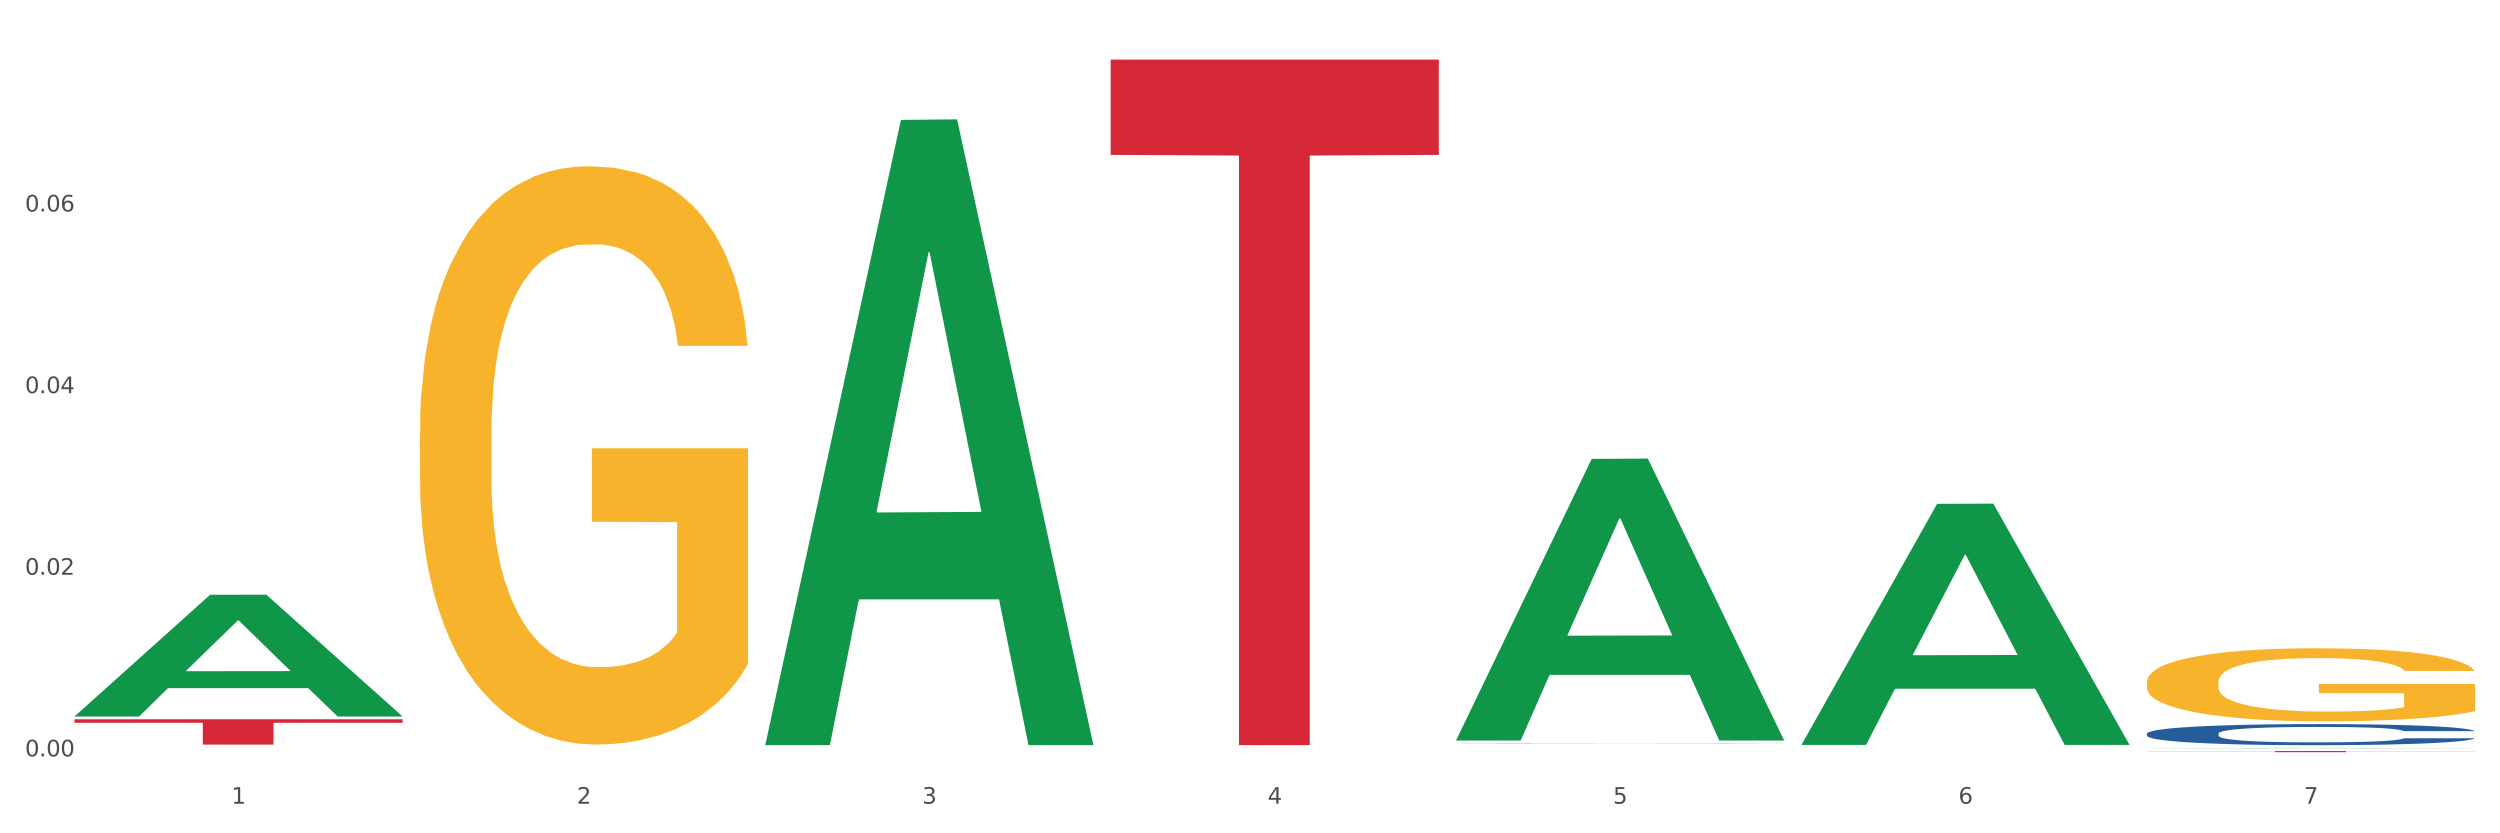 <?xml version="1.0" encoding="utf-8" standalone="no"?>
<!DOCTYPE svg PUBLIC "-//W3C//DTD SVG 1.1//EN"
  "http://www.w3.org/Graphics/SVG/1.1/DTD/svg11.dtd">
<svg xmlns:xlink="http://www.w3.org/1999/xlink" width="1080pt" height="360pt" viewBox="0 0 1080 360" xmlns="http://www.w3.org/2000/svg" version="1.1">
 <rect x="0" y="0" width="1080" height="360" fill="#333333" stroke="none"/>
 <defs>
  <style type="text/css">*{stroke-linejoin: round; stroke-linecap: butt}</style>
 </defs>
 <g id="figure_1">
  <g id="patch_1">
   <path d="M 0 360 
L 1080 360 
L 1080 0 
L 0 0 
z
" style="fill: #ffffff; stroke: #ffffff; stroke-linejoin: miter"/>
  </g>
  <g id="axes_1">
   <g id="matplotlib.axis_1">
    <g id="xtick_1">
     <g id="text_1">
      <!-- 1 -->
      <g style="fill: #4d4d4d" transform="translate(99.997 347.204) scale(0.096 -0.096)">
       <defs>
        <path id="DejaVuSans-31" d="M 794 531 
L 1825 531 
L 1825 4091 
L 703 3866 
L 703 4441 
L 1819 4666 
L 2450 4666 
L 2450 531 
L 3481 531 
L 3481 0 
L 794 0 
L 794 531 
z
" transform="scale(0.016)"/>
       </defs>
       <use xlink:href="#DejaVuSans-31"/>
      </g>
     </g>
    </g>
    <g id="xtick_2">
     <g id="text_2">
      <!-- 2 -->
      <g style="fill: #4d4d4d" transform="translate(249.209 347.204) scale(0.096 -0.096)">
       <defs>
        <path id="DejaVuSans-32" d="M 1228 531 
L 3431 531 
L 3431 0 
L 469 0 
L 469 531 
Q 828 903 1448 1529 
Q 2069 2156 2228 2338 
Q 2531 2678 2651 2914 
Q 2772 3150 2772 3378 
Q 2772 3750 2511 3984 
Q 2250 4219 1831 4219 
Q 1534 4219 1204 4116 
Q 875 4013 500 3803 
L 500 4441 
Q 881 4594 1212 4672 
Q 1544 4750 1819 4750 
Q 2544 4750 2975 4387 
Q 3406 4025 3406 3419 
Q 3406 3131 3298 2873 
Q 3191 2616 2906 2266 
Q 2828 2175 2409 1742 
Q 1991 1309 1228 531 
z
" transform="scale(0.016)"/>
       </defs>
       <use xlink:href="#DejaVuSans-32"/>
      </g>
     </g>
    </g>
    <g id="xtick_3">
     <g id="text_3">
      <!-- 3 -->
      <g style="fill: #4d4d4d" transform="translate(398.421 347.204) scale(0.096 -0.096)">
       <defs>
        <path id="DejaVuSans-33" d="M 2597 2516 
Q 3050 2419 3304 2112 
Q 3559 1806 3559 1356 
Q 3559 666 3084 287 
Q 2609 -91 1734 -91 
Q 1441 -91 1130 -33 
Q 819 25 488 141 
L 488 750 
Q 750 597 1062 519 
Q 1375 441 1716 441 
Q 2309 441 2620 675 
Q 2931 909 2931 1356 
Q 2931 1769 2642 2001 
Q 2353 2234 1838 2234 
L 1294 2234 
L 1294 2753 
L 1863 2753 
Q 2328 2753 2575 2939 
Q 2822 3125 2822 3475 
Q 2822 3834 2567 4026 
Q 2313 4219 1838 4219 
Q 1578 4219 1281 4162 
Q 984 4106 628 3988 
L 628 4550 
Q 988 4650 1302 4700 
Q 1616 4750 1894 4750 
Q 2613 4750 3031 4423 
Q 3450 4097 3450 3541 
Q 3450 3153 3228 2886 
Q 3006 2619 2597 2516 
z
" transform="scale(0.016)"/>
       </defs>
       <use xlink:href="#DejaVuSans-33"/>
      </g>
     </g>
    </g>
    <g id="xtick_4">
     <g id="text_4">
      <!-- 4 -->
      <g style="fill: #4d4d4d" transform="translate(547.634 347.204) scale(0.096 -0.096)">
       <defs>
        <path id="DejaVuSans-34" d="M 2419 4116 
L 825 1625 
L 2419 1625 
L 2419 4116 
z
M 2253 4666 
L 3047 4666 
L 3047 1625 
L 3713 1625 
L 3713 1100 
L 3047 1100 
L 3047 0 
L 2419 0 
L 2419 1100 
L 313 1100 
L 313 1709 
L 2253 4666 
z
" transform="scale(0.016)"/>
       </defs>
       <use xlink:href="#DejaVuSans-34"/>
      </g>
     </g>
    </g>
    <g id="xtick_5">
     <g id="text_5">
      <!-- 5 -->
      <g style="fill: #4d4d4d" transform="translate(696.846 347.204) scale(0.096 -0.096)">
       <defs>
        <path id="DejaVuSans-35" d="M 691 4666 
L 3169 4666 
L 3169 4134 
L 1269 4134 
L 1269 2991 
Q 1406 3038 1543 3061 
Q 1681 3084 1819 3084 
Q 2600 3084 3056 2656 
Q 3513 2228 3513 1497 
Q 3513 744 3044 326 
Q 2575 -91 1722 -91 
Q 1428 -91 1123 -41 
Q 819 9 494 109 
L 494 744 
Q 775 591 1075 516 
Q 1375 441 1709 441 
Q 2250 441 2565 725 
Q 2881 1009 2881 1497 
Q 2881 1984 2565 2268 
Q 2250 2553 1709 2553 
Q 1456 2553 1204 2497 
Q 953 2441 691 2322 
L 691 4666 
z
" transform="scale(0.016)"/>
       </defs>
       <use xlink:href="#DejaVuSans-35"/>
      </g>
     </g>
    </g>
    <g id="xtick_6">
     <g id="text_6">
      <!-- 6 -->
      <g style="fill: #4d4d4d" transform="translate(846.058 347.204) scale(0.096 -0.096)">
       <defs>
        <path id="DejaVuSans-36" d="M 2113 2584 
Q 1688 2584 1439 2293 
Q 1191 2003 1191 1497 
Q 1191 994 1439 701 
Q 1688 409 2113 409 
Q 2538 409 2786 701 
Q 3034 994 3034 1497 
Q 3034 2003 2786 2293 
Q 2538 2584 2113 2584 
z
M 3366 4563 
L 3366 3988 
Q 3128 4100 2886 4159 
Q 2644 4219 2406 4219 
Q 1781 4219 1451 3797 
Q 1122 3375 1075 2522 
Q 1259 2794 1537 2939 
Q 1816 3084 2150 3084 
Q 2853 3084 3261 2657 
Q 3669 2231 3669 1497 
Q 3669 778 3244 343 
Q 2819 -91 2113 -91 
Q 1303 -91 875 529 
Q 447 1150 447 2328 
Q 447 3434 972 4092 
Q 1497 4750 2381 4750 
Q 2619 4750 2861 4703 
Q 3103 4656 3366 4563 
z
" transform="scale(0.016)"/>
       </defs>
       <use xlink:href="#DejaVuSans-36"/>
      </g>
     </g>
    </g>
    <g id="xtick_7">
     <g id="text_7">
      <!-- 7 -->
      <g style="fill: #4d4d4d" transform="translate(995.27 347.204) scale(0.096 -0.096)">
       <defs>
        <path id="DejaVuSans-37" d="M 525 4666 
L 3525 4666 
L 3525 4397 
L 1831 0 
L 1172 0 
L 2766 4134 
L 525 4134 
L 525 4666 
z
" transform="scale(0.016)"/>
       </defs>
       <use xlink:href="#DejaVuSans-37"/>
      </g>
     </g>
    </g>
    <g id="xtick_8"/>
    <g id="xtick_9"/>
    <g id="xtick_10"/>
    <g id="xtick_11"/>
    <g id="xtick_12"/>
    <g id="xtick_13"/>
   </g>
   <g id="matplotlib.axis_2">
    <g id="ytick_1">
     <g id="text_8">
      <!-- 0.00 -->
      <g style="fill: #4d4d4d" transform="translate(10.8 326.76) scale(0.096 -0.096)">
       <defs>
        <path id="DejaVuSans-30" d="M 2034 4250 
Q 1547 4250 1301 3770 
Q 1056 3291 1056 2328 
Q 1056 1369 1301 889 
Q 1547 409 2034 409 
Q 2525 409 2770 889 
Q 3016 1369 3016 2328 
Q 3016 3291 2770 3770 
Q 2525 4250 2034 4250 
z
M 2034 4750 
Q 2819 4750 3233 4129 
Q 3647 3509 3647 2328 
Q 3647 1150 3233 529 
Q 2819 -91 2034 -91 
Q 1250 -91 836 529 
Q 422 1150 422 2328 
Q 422 3509 836 4129 
Q 1250 4750 2034 4750 
z
" transform="scale(0.016)"/>
        <path id="DejaVuSans-2e" d="M 684 794 
L 1344 794 
L 1344 0 
L 684 0 
L 684 794 
z
" transform="scale(0.016)"/>
       </defs>
       <use xlink:href="#DejaVuSans-30"/>
       <use xlink:href="#DejaVuSans-2e" transform="translate(63.623 0)"/>
       <use xlink:href="#DejaVuSans-30" transform="translate(95.41 0)"/>
       <use xlink:href="#DejaVuSans-30" transform="translate(159.033 0)"/>
      </g>
     </g>
    </g>
    <g id="ytick_2">
     <g id="text_9">
      <!-- 0.02 -->
      <g style="fill: #4d4d4d" transform="translate(10.8 248.296) scale(0.096 -0.096)">
       <use xlink:href="#DejaVuSans-30"/>
       <use xlink:href="#DejaVuSans-2e" transform="translate(63.623 0)"/>
       <use xlink:href="#DejaVuSans-30" transform="translate(95.41 0)"/>
       <use xlink:href="#DejaVuSans-32" transform="translate(159.033 0)"/>
      </g>
     </g>
    </g>
    <g id="ytick_3">
     <g id="text_10">
      <!-- 0.04 -->
      <g style="fill: #4d4d4d" transform="translate(10.8 169.832) scale(0.096 -0.096)">
       <use xlink:href="#DejaVuSans-30"/>
       <use xlink:href="#DejaVuSans-2e" transform="translate(63.623 0)"/>
       <use xlink:href="#DejaVuSans-30" transform="translate(95.41 0)"/>
       <use xlink:href="#DejaVuSans-34" transform="translate(159.033 0)"/>
      </g>
     </g>
    </g>
    <g id="ytick_4">
     <g id="text_11">
      <!-- 0.06 -->
      <g style="fill: #4d4d4d" transform="translate(10.8 91.369) scale(0.096 -0.096)">
       <use xlink:href="#DejaVuSans-30"/>
       <use xlink:href="#DejaVuSans-2e" transform="translate(63.623 0)"/>
       <use xlink:href="#DejaVuSans-30" transform="translate(95.41 0)"/>
       <use xlink:href="#DejaVuSans-36" transform="translate(159.033 0)"/>
      </g>
     </g>
    </g>
    <g id="ytick_5"/>
    <g id="ytick_6"/>
    <g id="ytick_7"/>
    <g id="ytick_8"/>
   </g>
   <g id="PolyCollection_1">
    <path d="M 32.175 309.441 
L 32.321 309.391 
L 90.775 256.938 
L 115.034 256.888 
L 173.927 309.54 
L 145.869 309.54 
L 133.155 297.279 
L 72.801 297.279 
L 72.362 297.477 
L 60.087 309.54 
L 32.175 309.54 
L 32.175 309.441 
L 80.4 289.962 
L 125.556 289.913 
L 103.197 268.111 
L 102.905 268.012 
L 102.612 268.16 
L 80.254 289.913 
L 80.4 289.962 
L 32.175 309.441 
z
" clip-path="url(#p43b3fbacb5)" style="fill: #109648"/>
    <path d="M 330.599 321.4 
L 330.746 321.147 
L 389.2 51.808 
L 413.458 51.554 
L 472.351 321.908 
L 444.293 321.908 
L 431.579 258.952 
L 371.225 258.952 
L 370.787 259.968 
L 358.511 321.908 
L 330.599 321.908 
L 330.599 321.4 
L 378.824 221.382 
L 423.98 221.128 
L 401.621 109.179 
L 401.329 108.671 
L 401.037 109.433 
L 378.678 221.128 
L 378.824 221.382 
L 330.599 321.4 
z
" clip-path="url(#p43b3fbacb5)" style="fill: #109648"/>
    <path d="M 629.024 319.679 
L 629.17 319.564 
L 687.624 198.228 
L 711.883 198.114 
L 770.776 319.907 
L 742.717 319.907 
L 730.004 291.546 
L 669.65 291.546 
L 669.211 292.003 
L 656.936 319.907 
L 629.024 319.907 
L 629.024 319.679 
L 677.249 274.621 
L 722.405 274.506 
L 700.046 224.074 
L 699.754 223.845 
L 699.461 224.188 
L 677.103 274.506 
L 677.249 274.621 
L 629.024 319.679 
z
" clip-path="url(#p43b3fbacb5)" style="fill: #109648"/>
    <path d="M 778.236 321.619 
L 778.382 321.521 
L 836.837 217.663 
L 861.095 217.565 
L 919.988 321.815 
L 891.93 321.815 
L 879.216 297.539 
L 818.862 297.539 
L 818.423 297.93 
L 806.148 321.815 
L 778.236 321.815 
L 778.236 321.619 
L 826.461 283.052 
L 871.617 282.954 
L 849.258 239.786 
L 848.966 239.59 
L 848.674 239.883 
L 826.315 282.954 
L 826.461 283.052 
L 778.236 321.619 
z
" clip-path="url(#p43b3fbacb5)" style="fill: #109648"/>
    <path d="M 927.448 323.24 
L 927.595 323.24 
L 986.049 323.112 
L 1010.307 323.112 
L 1069.2 323.24 
L 1041.142 323.24 
L 1028.428 323.21 
L 968.074 323.21 
L 967.636 323.211 
L 955.36 323.24 
L 927.448 323.24 
L 927.448 323.24 
L 975.673 323.192 
L 1020.829 323.192 
L 998.47 323.139 
L 998.178 323.139 
L 997.886 323.14 
L 975.527 323.192 
L 975.673 323.192 
L 927.448 323.24 
z
" clip-path="url(#p43b3fbacb5)" style="fill: #109648"/>
    <path d="M 927.448 316.905 
L 927.616 316.897 
L 927.616 316.664 
L 928.119 316.348 
L 929.962 315.765 
L 932.307 315.324 
L 936.329 314.808 
L 938.507 314.592 
L 941.355 314.35 
L 947.22 313.959 
L 953.922 313.626 
L 958.614 313.443 
L 962.132 313.327 
L 970.007 313.119 
L 974.531 313.027 
L 979.223 312.952 
L 983.244 312.902 
L 989.946 312.844 
L 995.308 312.819 
L 1001.508 312.811 
L 1006.702 312.819 
L 1013.572 312.853 
L 1023.625 312.952 
L 1027.479 313.011 
L 1032.673 313.11 
L 1038.035 313.244 
L 1042.391 313.377 
L 1047.418 313.568 
L 1052.612 313.818 
L 1057.639 314.134 
L 1061.157 314.425 
L 1064.006 314.733 
L 1066.519 315.108 
L 1068.362 315.515 
L 1069.2 315.857 
L 1038.537 315.857 
L 1037.7 315.549 
L 1036.024 315.216 
L 1034.349 314.991 
L 1032.505 314.808 
L 1029.657 314.6 
L 1027.144 314.467 
L 1022.955 314.309 
L 1019.101 314.209 
L 1015.917 314.151 
L 1012.064 314.101 
L 1003.854 314.051 
L 997.989 314.051 
L 994.303 314.067 
L 989.779 314.109 
L 985.925 314.167 
L 981.401 314.267 
L 977.882 314.375 
L 974.364 314.517 
L 972.353 314.617 
L 969.337 314.8 
L 967.326 314.95 
L 964.646 315.207 
L 963.138 315.391 
L 960.457 315.865 
L 959.284 316.214 
L 958.781 316.456 
L 958.446 316.722 
L 958.446 318.02 
L 959.451 318.603 
L 960.289 318.852 
L 961.63 319.135 
L 964.143 319.501 
L 967.829 319.859 
L 971.683 320.117 
L 974.866 320.275 
L 977.882 320.392 
L 980.898 320.483 
L 984.585 320.566 
L 987.601 320.616 
L 992.125 320.666 
L 997.486 320.691 
L 1001.675 320.691 
L 1010.221 320.65 
L 1014.074 320.608 
L 1017.761 320.55 
L 1021.782 320.458 
L 1024.965 320.358 
L 1026.809 320.284 
L 1029.825 320.125 
L 1032.17 319.959 
L 1034.181 319.768 
L 1035.521 319.601 
L 1037.029 319.352 
L 1038.202 319.069 
L 1038.537 318.919 
L 1069.2 318.919 
L 1068.53 319.218 
L 1067.357 319.51 
L 1065.011 319.901 
L 1063.168 320.125 
L 1060.32 320.4 
L 1057.304 320.633 
L 1053.115 320.891 
L 1049.261 321.082 
L 1045.24 321.249 
L 1040.883 321.399 
L 1033.008 321.607 
L 1030.16 321.665 
L 1024.128 321.765 
L 1019.436 321.823 
L 1012.566 321.881 
L 1005.529 321.915 
L 998.157 321.923 
L 991.622 321.906 
L 984.417 321.856 
L 979.893 321.806 
L 974.866 321.731 
L 969.002 321.615 
L 963.473 321.474 
L 958.279 321.307 
L 953.419 321.116 
L 948.895 320.899 
L 943.031 320.542 
L 938.675 320.192 
L 935.491 319.867 
L 933.313 319.593 
L 931.135 319.243 
L 929.962 319.002 
L 928.119 318.42 
L 927.448 317.879 
L 927.448 316.905 
z
" clip-path="url(#p43b3fbacb5)" style="fill: #255c99"/>
    <path d="M 629.024 321.147 
L 629.191 321.146 
L 629.191 321.144 
L 629.694 321.14 
L 631.537 321.133 
L 633.883 321.127 
L 637.904 321.121 
L 640.083 321.118 
L 642.931 321.115 
L 648.795 321.111 
L 655.498 321.107 
L 660.189 321.104 
L 663.708 321.103 
L 671.583 321.1 
L 676.107 321.099 
L 680.798 321.098 
L 684.82 321.098 
L 691.522 321.097 
L 696.884 321.097 
L 703.083 321.097 
L 708.277 321.097 
L 715.147 321.097 
L 725.201 321.098 
L 729.054 321.099 
L 734.249 321.1 
L 739.61 321.102 
L 743.967 321.104 
L 748.993 321.106 
L 754.188 321.109 
L 759.214 321.113 
L 762.733 321.116 
L 765.581 321.12 
L 768.095 321.125 
L 769.938 321.13 
L 770.776 321.134 
L 740.113 321.134 
L 739.275 321.13 
L 737.6 321.126 
L 735.924 321.123 
L 734.081 321.121 
L 731.233 321.119 
L 728.719 321.117 
L 724.53 321.115 
L 720.677 321.114 
L 717.493 321.113 
L 713.639 321.112 
L 705.429 321.112 
L 699.565 321.112 
L 695.878 321.112 
L 691.354 321.113 
L 687.501 321.113 
L 682.977 321.114 
L 679.458 321.116 
L 675.939 321.117 
L 673.929 321.119 
L 670.913 321.121 
L 668.902 321.123 
L 666.221 321.126 
L 664.713 321.128 
L 662.032 321.134 
L 660.859 321.138 
L 660.357 321.141 
L 660.022 321.144 
L 660.022 321.16 
L 661.027 321.167 
L 661.865 321.17 
L 663.205 321.174 
L 665.718 321.178 
L 669.405 321.183 
L 673.258 321.186 
L 676.442 321.188 
L 679.458 321.189 
L 682.474 321.19 
L 686.16 321.191 
L 689.176 321.192 
L 693.7 321.192 
L 699.062 321.193 
L 703.251 321.193 
L 711.796 321.192 
L 715.65 321.192 
L 719.336 321.191 
L 723.357 321.19 
L 726.541 321.189 
L 728.384 321.188 
L 731.4 321.186 
L 733.746 321.184 
L 735.757 321.181 
L 737.097 321.179 
L 738.605 321.176 
L 739.778 321.173 
L 740.113 321.171 
L 770.776 321.171 
L 770.105 321.175 
L 768.932 321.178 
L 766.587 321.183 
L 764.744 321.186 
L 761.895 321.189 
L 758.879 321.192 
L 754.69 321.195 
L 750.836 321.197 
L 746.815 321.199 
L 742.459 321.201 
L 734.584 321.204 
L 731.735 321.204 
L 725.703 321.206 
L 721.012 321.206 
L 714.142 321.207 
L 707.105 321.208 
L 699.732 321.208 
L 693.198 321.207 
L 685.993 321.207 
L 681.469 321.206 
L 676.442 321.205 
L 670.578 321.204 
L 665.048 321.202 
L 659.854 321.2 
L 654.995 321.198 
L 650.471 321.195 
L 644.607 321.191 
L 640.25 321.187 
L 637.067 321.183 
L 634.888 321.179 
L 632.71 321.175 
L 631.537 321.172 
L 629.694 321.165 
L 629.024 321.158 
L 629.024 321.147 
z
" clip-path="url(#p43b3fbacb5)" style="fill: #255c99"/>
    <path d="M 181.387 187.258 
L 181.555 187.03 
L 181.555 178.815 
L 181.889 171.742 
L 183.563 154.628 
L 186.073 140.48 
L 187.914 132.95 
L 189.755 126.789 
L 191.931 120.628 
L 194.608 114.239 
L 199.462 104.883 
L 202.474 100.091 
L 206.156 95.071 
L 212.85 87.769 
L 217.704 83.662 
L 222.724 80.239 
L 230.925 76.132 
L 236.28 74.306 
L 241.971 72.937 
L 248.832 72.024 
L 254.02 71.796 
L 265.401 72.481 
L 275.107 74.535 
L 279.793 76.132 
L 285.818 78.87 
L 288.998 80.696 
L 294.186 84.347 
L 299.541 89.138 
L 303.223 93.246 
L 308.746 101.004 
L 312.93 108.762 
L 316.779 118.346 
L 318.788 124.964 
L 320.294 131.125 
L 321.633 138.198 
L 322.971 149.379 
L 292.847 149.379 
L 291.676 141.393 
L 289.835 133.863 
L 287.157 126.561 
L 284.814 121.997 
L 280.797 116.292 
L 277.116 112.642 
L 273.266 109.903 
L 268.58 107.621 
L 264.899 106.481 
L 259.71 105.568 
L 249.502 105.796 
L 242.64 107.621 
L 237.954 109.903 
L 234.942 111.957 
L 232.264 114.239 
L 229.251 117.433 
L 225.737 122.225 
L 223.227 126.561 
L 220.716 132.037 
L 218.708 137.514 
L 216.867 143.903 
L 215.361 150.749 
L 214.189 157.822 
L 213.185 166.493 
L 212.348 180.869 
L 212.348 212.13 
L 212.683 219.204 
L 213.52 228.56 
L 214.524 235.634 
L 216.198 244.076 
L 217.704 249.781 
L 220.549 257.996 
L 223.729 264.841 
L 226.239 269.177 
L 228.749 272.828 
L 233.101 277.848 
L 237.954 281.955 
L 242.138 284.465 
L 247.828 286.747 
L 251.677 287.66 
L 255.024 288.116 
L 263.225 288.116 
L 269.082 287.432 
L 275.609 285.834 
L 280.63 283.781 
L 284.814 281.271 
L 289.5 277.163 
L 292.512 273.284 
L 292.512 225.593 
L 255.694 225.365 
L 255.694 193.647 
L 323.139 193.647 
L 323.139 286.747 
L 320.294 291.539 
L 317.114 295.875 
L 313.767 299.754 
L 308.746 304.546 
L 302.721 309.109 
L 297.366 312.304 
L 291.676 315.042 
L 284.981 317.552 
L 276.279 319.834 
L 270.923 320.747 
L 264.229 321.431 
L 256.363 321.66 
L 249.502 321.203 
L 242.807 320.062 
L 235.778 318.009 
L 228.917 315.042 
L 223.729 312.076 
L 218.541 308.425 
L 213.018 303.633 
L 208.666 299.069 
L 205.319 294.962 
L 201.637 289.714 
L 197.621 282.868 
L 194.608 276.707 
L 191.931 270.318 
L 189.086 262.103 
L 187.077 255.029 
L 185.069 246.13 
L 183.898 239.513 
L 182.559 229.244 
L 181.555 214.869 
L 181.387 187.258 
z
" clip-path="url(#p43b3fbacb5)" style="fill: #f7b32b"/>
    <path d="M 927.448 294.642 
L 927.616 294.614 
L 927.616 293.576 
L 927.95 292.682 
L 929.624 290.52 
L 932.134 288.733 
L 933.975 287.782 
L 935.816 287.003 
L 937.992 286.225 
L 940.67 285.418 
L 945.523 284.236 
L 948.535 283.63 
L 952.217 282.996 
L 958.912 282.074 
L 963.765 281.555 
L 968.786 281.123 
L 976.986 280.604 
L 982.342 280.373 
L 988.032 280.2 
L 994.893 280.085 
L 1000.081 280.056 
L 1011.462 280.142 
L 1021.168 280.402 
L 1025.854 280.604 
L 1031.879 280.95 
L 1035.059 281.18 
L 1040.247 281.641 
L 1045.603 282.247 
L 1049.284 282.766 
L 1054.807 283.746 
L 1058.991 284.726 
L 1062.84 285.937 
L 1064.849 286.773 
L 1066.355 287.551 
L 1067.694 288.445 
L 1069.033 289.857 
L 1038.908 289.857 
L 1037.737 288.848 
L 1035.896 287.897 
L 1033.218 286.974 
L 1030.875 286.398 
L 1026.859 285.677 
L 1023.177 285.216 
L 1019.328 284.87 
L 1014.642 284.582 
L 1010.96 284.438 
L 1005.772 284.322 
L 995.563 284.351 
L 988.701 284.582 
L 984.015 284.87 
L 981.003 285.129 
L 978.325 285.418 
L 975.313 285.821 
L 971.798 286.427 
L 969.288 286.974 
L 966.777 287.666 
L 964.769 288.358 
L 962.928 289.165 
L 961.422 290.03 
L 960.25 290.924 
L 959.246 292.019 
L 958.409 293.835 
L 958.409 297.785 
L 958.744 298.678 
L 959.581 299.86 
L 960.585 300.754 
L 962.259 301.82 
L 963.765 302.541 
L 966.61 303.579 
L 969.79 304.444 
L 972.3 304.991 
L 974.81 305.453 
L 979.162 306.087 
L 984.015 306.606 
L 988.199 306.923 
L 993.889 307.211 
L 997.738 307.326 
L 1001.086 307.384 
L 1009.286 307.384 
L 1015.144 307.297 
L 1021.671 307.096 
L 1026.691 306.836 
L 1030.875 306.519 
L 1035.561 306 
L 1038.574 305.51 
L 1038.574 299.485 
L 1001.755 299.457 
L 1001.755 295.45 
L 1069.2 295.45 
L 1069.2 307.211 
L 1066.355 307.816 
L 1063.175 308.364 
L 1059.828 308.854 
L 1054.807 309.459 
L 1048.782 310.036 
L 1043.427 310.44 
L 1037.737 310.786 
L 1031.043 311.103 
L 1022.34 311.391 
L 1016.985 311.506 
L 1010.29 311.593 
L 1002.424 311.622 
L 995.563 311.564 
L 988.869 311.42 
L 981.839 311.16 
L 974.978 310.786 
L 969.79 310.411 
L 964.602 309.95 
L 959.079 309.344 
L 954.728 308.768 
L 951.38 308.249 
L 947.699 307.586 
L 943.682 306.721 
L 940.67 305.943 
L 937.992 305.135 
L 935.147 304.098 
L 933.139 303.204 
L 931.13 302.08 
L 929.959 301.244 
L 928.62 299.947 
L 927.616 298.13 
L 927.448 294.642 
z
" clip-path="url(#p43b3fbacb5)" style="fill: #f7b32b"/>
    <path d="M 32.175 310.729 
L 173.927 310.729 
L 173.927 312.25 
L 118.167 312.26 
L 118.167 321.672 
L 87.599 321.672 
L 87.599 312.26 
L 32.175 312.25 
L 32.175 310.739 
L 32.175 310.729 
z
" clip-path="url(#p43b3fbacb5)" style="fill: #d62839"/>
    <path d="M 479.812 25.759 
L 621.563 25.759 
L 621.563 66.914 
L 565.803 67.192 
L 565.803 321.904 
L 535.236 321.904 
L 535.236 67.192 
L 479.812 66.914 
L 479.812 26.038 
L 479.812 25.759 
z
" clip-path="url(#p43b3fbacb5)" style="fill: #d62839"/>
    <path d="M 927.448 324.429 
L 1069.2 324.429 
L 1069.2 324.502 
L 1013.44 324.502 
L 1013.44 324.95 
L 982.873 324.95 
L 982.873 324.502 
L 927.448 324.502 
L 927.448 324.43 
L 927.448 324.429 
z
" clip-path="url(#p43b3fbacb5)" style="fill: #d62839"/>
   </g>
  </g>
 </g>
 <defs>
  <clipPath id="p43b3fbacb5">
   <rect x="32.175" y="10.8" width="1037.025" height="329.109"/>
  </clipPath>
 </defs>
</svg>
